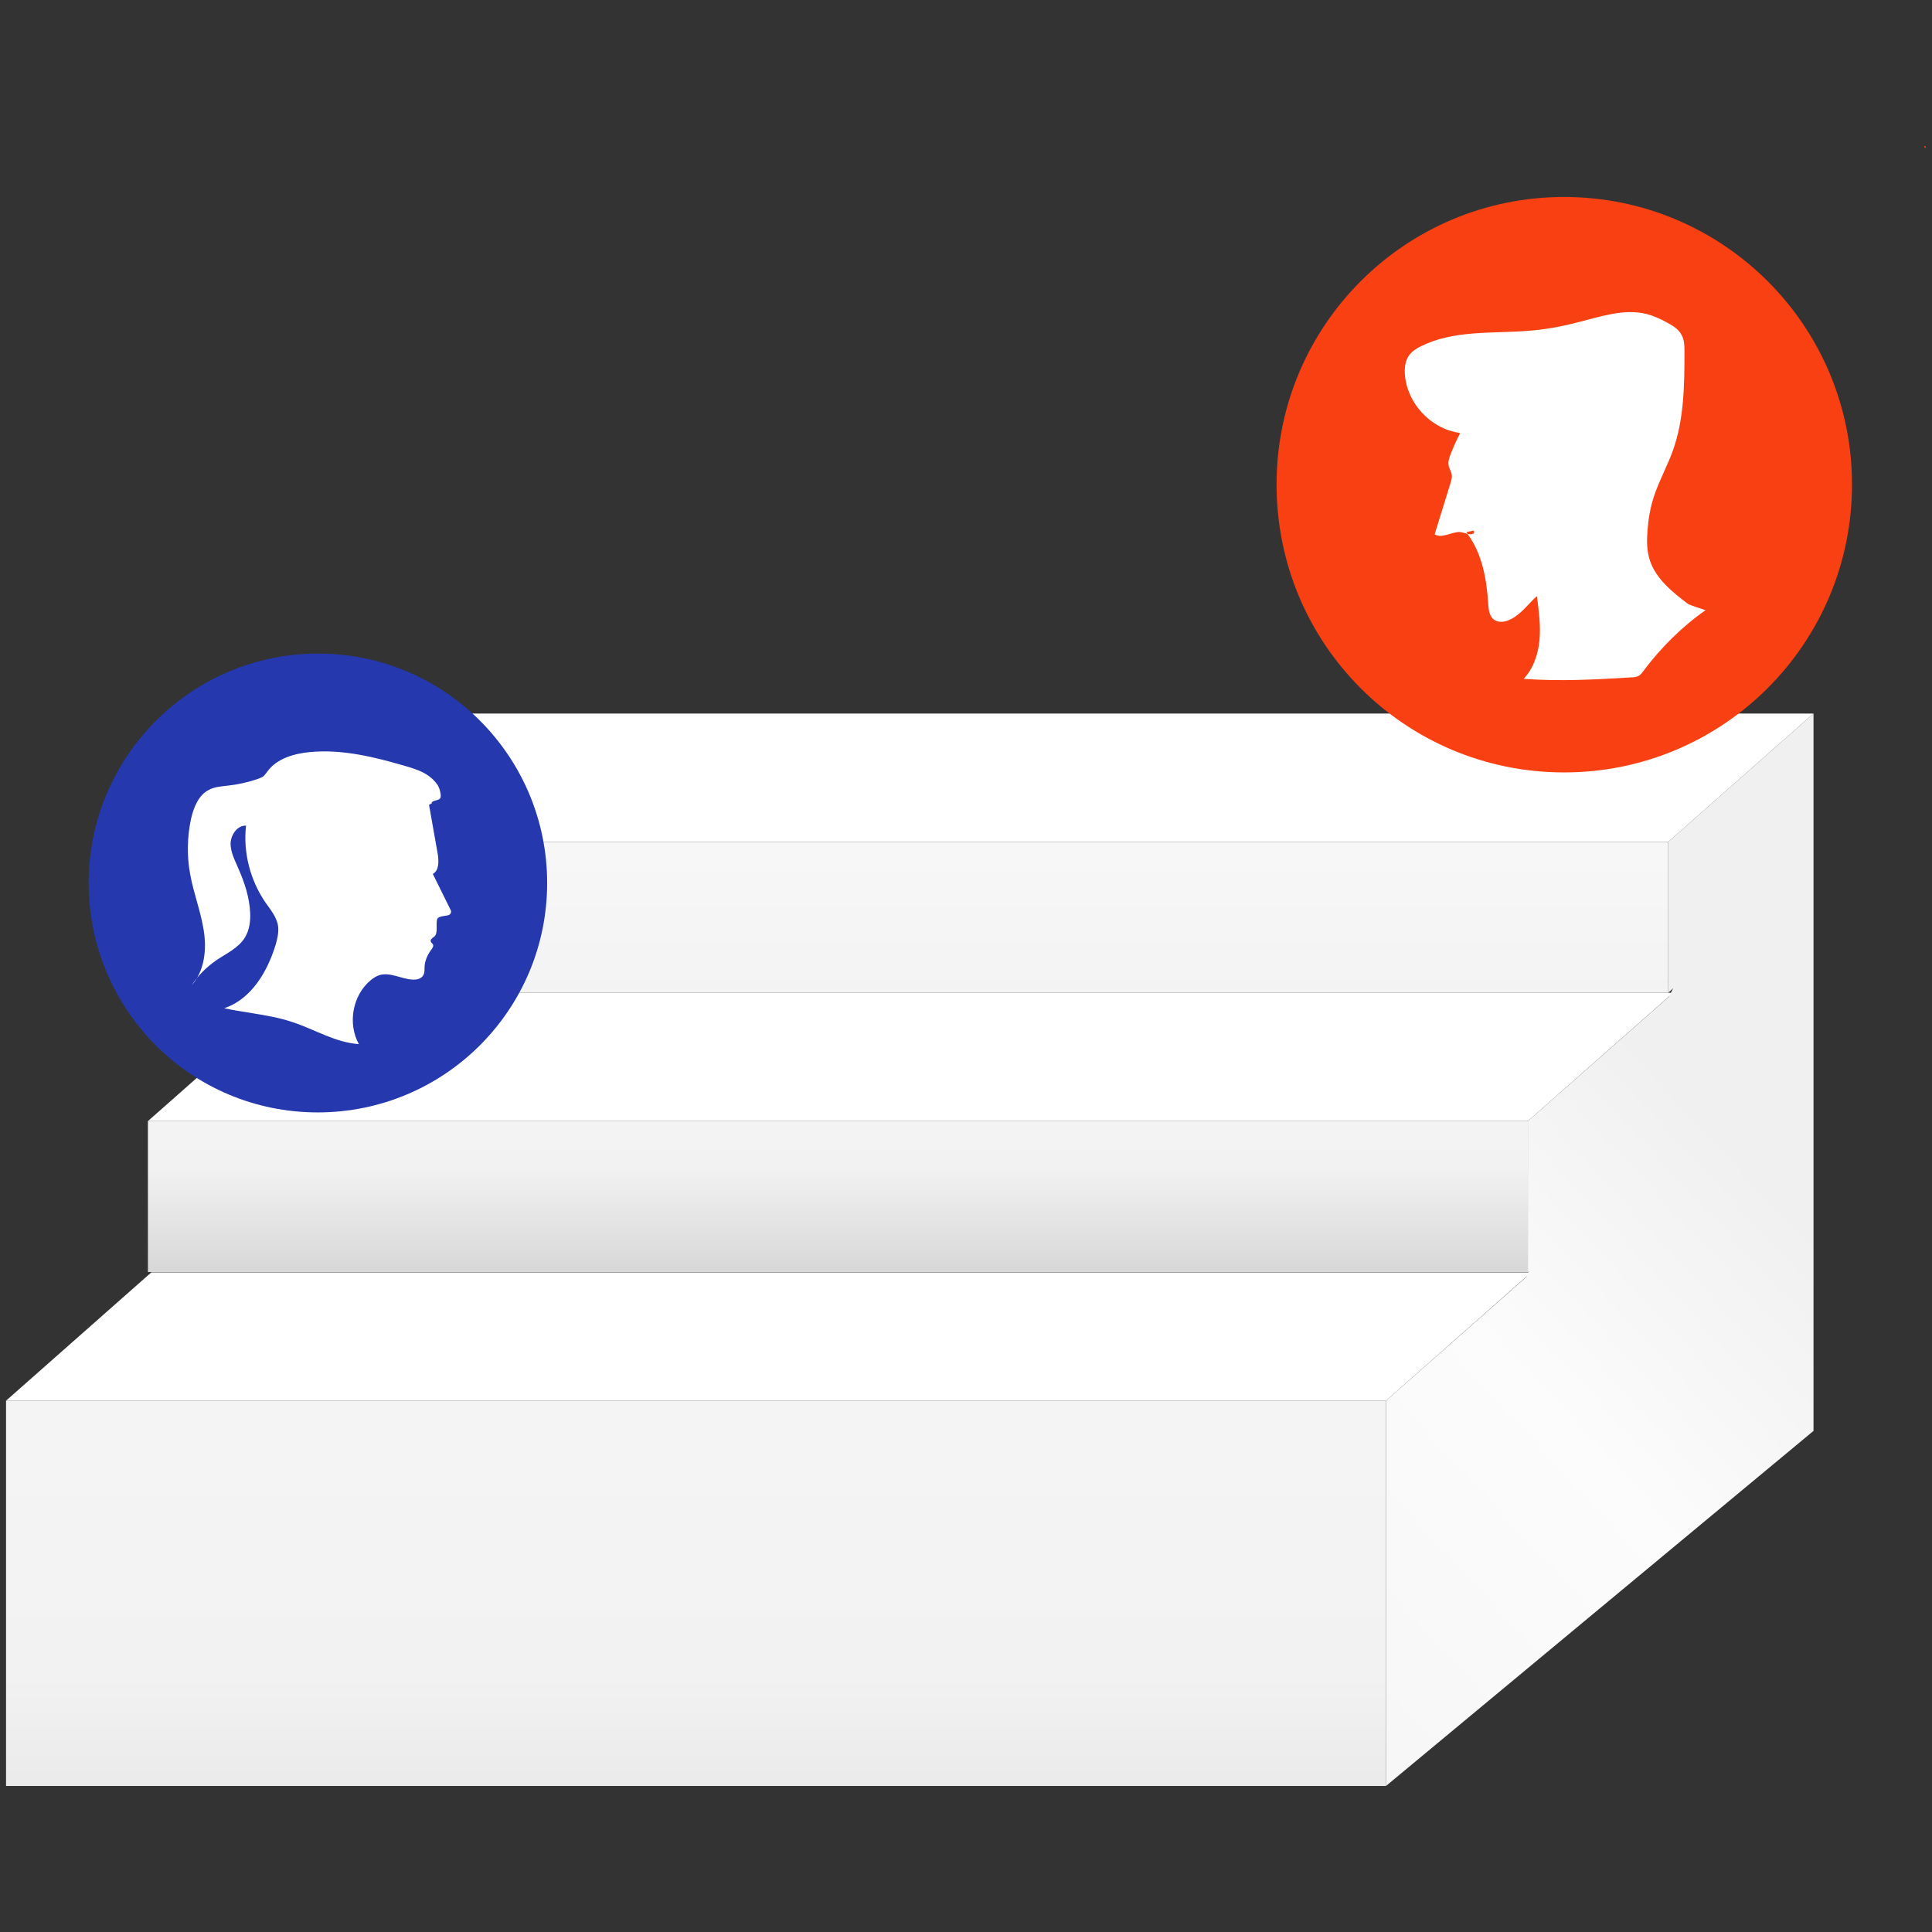 <svg xmlns="http://www.w3.org/2000/svg" viewBox="0 0 512 512"><rect x="0" y="0" width="512" height="512" fill="#333333" stroke="none"/><linearGradient id="a" gradientUnits="userSpaceOnUse" x1="184.479" y1="284.424" x2="184.479" y2="590.457"><stop offset="0" stop-color="#f7f7f7"/><stop offset=".522" stop-color="#f2f2f2"/><stop offset="1" stop-color="#ccc"/></linearGradient><path fill="url(#a)" d="M1.6 371.2h365.7v102.1H1.6z"/><path fill="#FFF" d="M405.8 337.2l-38.5 34H1.6l38.5-34z"/><linearGradient id="b" gradientUnits="userSpaceOnUse" x1="222.073" y1="265.764" x2="222.073" y2="349.072"><stop offset="0" stop-color="#f7f7f7"/><stop offset=".522" stop-color="#f2f2f2"/><stop offset="1" stop-color="#ccc"/></linearGradient><path fill="url(#b)" d="M39.2 297.1h365.7v40H39.2z"/><path fill="#FFF" d="M443.4 263.1l-38.5 34H39.2l38.5-34z"/><linearGradient id="c" gradientUnits="userSpaceOnUse" x1="259.228" y1="226.093" x2="259.228" y2="317.335"><stop offset="0" stop-color="#f7f7f7"/><stop offset=".522" stop-color="#f2f2f2"/><stop offset="1" stop-color="#ccc"/></linearGradient><path fill="url(#c)" d="M76.4 223.1h365.7v40H76.4z"/><linearGradient id="d" gradientUnits="userSpaceOnUse" x1="331.039" y1="421.724" x2="459.156" y2="303.156"><stop offset="0" stop-color="#f7f7f7"/><stop offset=".522" stop-color="#fcfcfc"/><stop offset="1" stop-color="#f0f0f0"/></linearGradient><path fill="url(#d)" d="M480.6 189.1v190.1l-113.3 94.1V371.2l37.2-32.8.7-1.5-.3.3v-40.1l37.4-33 1.1-2.2-1.3 1.2v-40z"/><path fill="#FFF" d="M480.6 189.1l-38.5 34H76.4l38.5-34z"/><g><path fill="#2538AE" d="M145 234c0 33.6-27.2 60.8-60.8 60.8S23.5 267.6 23.5 234c0-33.5 27.2-60.8 60.8-60.8S145 200.5 145 234z"/></g><g><path fill="#F84012" d="M490.8 128.4c0 42.1-34.1 76.3-76.3 76.3s-76.2-34.1-76.2-76.3c0-42.1 34.1-76.2 76.2-76.2s76.3 34.1 76.3 76.2z"/></g><g><path fill="#FFF" d="M452 161.7c-6.3 4.4-11.8 9.9-16.4 16-.4.6-.9 1.2-1.5 1.5-.5.2-1.1.3-1.6.3-9.6.6-19.2 1.1-28.7.4 2.6-2.8 3.9-6.7 4.2-10.5.3-3.8-.2-7.6-.7-11.4 0-.1.1-.1.1-.1h-.1v.1c-.3.2-.5.5-.8.7-2.1 2.1-4 4.6-6.8 5.7-1.2.5-2.7.6-3.8-.2-1.2-.9-1.4-2.6-1.5-4.1-.4-6.5-1.6-13.4-5.5-18.6.6.1 1.2.2 1.7-.2v-.7l-2 .4c.1.2.3.3.4.5-.9-.2-1.9-.6-2.6-.5-2.1.2-4.4 1.7-6.2.6 1.4-4.5 2.8-9 4.2-13.6.2-.7.5-1.5.3-2.3-.1-.8-.7-1.5-.8-2.4-.2-1 .2-2.1.6-3.1.7-1.8 1.5-3.6 2.4-5.3l-.2-.2c-7.6-1.1-13.9-7.9-14.4-15.6-.1-1.7.1-3.5 1.1-4.9.8-1.1 2-1.9 3.3-2.5 8.5-4.2 18.5-3.3 27.9-4 4.5-.3 8.9-1.1 13.2-2.2 6.1-1.5 12.4-3.8 18.5-2.3 2 .5 3.9 1.4 5.7 2.4 1.5.8 3 1.8 3.7 3.3.7 1.3.7 2.9.7 4.4 0 8.7-.1 17.7-3 25.9-1.5 4.3-3.8 8.3-5.2 12.7-.9 2.9-1.4 5.8-1.6 8.8-.2 2.6-.2 5.2.6 7.7 1.6 5 6 8.5 10.2 11.7 1.5.6 3 1.1 4.6 1.6z"/></g><g><path fill="#F84012" d="M509.9 38.8c.5-.5.7 1.1 0 0z"/></g><g><path fill="#F84012" d="M509.9 38.8c.5-.5.7 1.1 0 0z"/></g><g><path fill="#FFF" d="M113.7 213.3c.8 4.3 1.5 8.7 2.3 13 .3 1.9.4 4.4-1.3 5.3l4.7 9.5c.3.5.1 1.2-.5 1.4-.8.3-2.6.2-3 1-.5 1.3.3 3.8-.8 4.7-.5.4-1.2.8-.9 1.4.1.3.4.4.5.6.3.5-.1 1.1-.5 1.6-1 1.4-1.7 3-1.7 4.8 0 .6 0 1.3-.3 1.8-.5 1-1.8 1.3-3 1.2-2.9-.2-5.8-2-8.6-1.2-.9.3-1.7.8-2.4 1.4-4.8 4-6.1 11.5-3.1 16.9-6.2-.4-11.7-3.9-17.5-5.8-3.5-1.2-7.1-1.8-10.8-2.4-2.5-.4-5-.8-7.4-1.3 7.2-2.4 11.5-9.7 13.7-17 .4-1.5.8-3.1.6-4.7-.3-2.4-2-4.4-3.4-6.4-4-5.9-5.9-13.2-5.1-20.3-2.3-.1-4 2.4-4.1 4.7 0 2.3 1.1 4.4 2 6.5 1.7 3.8 3 7.8 3.2 11.9.1 2.2-.2 4.5-1.3 6.4-1.7 2.9-4.9 4.3-7.7 6.2-2.6 1.8-4.8 4-6.5 6.6 3.4-3.8 4-9.4 3.2-14.5s-2.7-9.9-3.6-14.9c-.9-4.8-.8-9.8.2-14.6.7-3.1 2-6.4 4.8-7.8 1.5-.8 3.3-.9 5-1.1 2.7-.3 5.4-.9 8-1.8.4-.2.9-.3 1.3-.6.5-.4.8-.9 1.2-1.4 2.5-3.4 7-4.7 11.3-5.1 8.5-.8 17 1.3 25.2 3.7 3.1.9 6.3 1.9 8.4 4.8.6.8.9 1.9 1 2.9 0 .3 0 .5-.1.8-.5.8-2.3.5-2.3 1.4"/></g></svg>